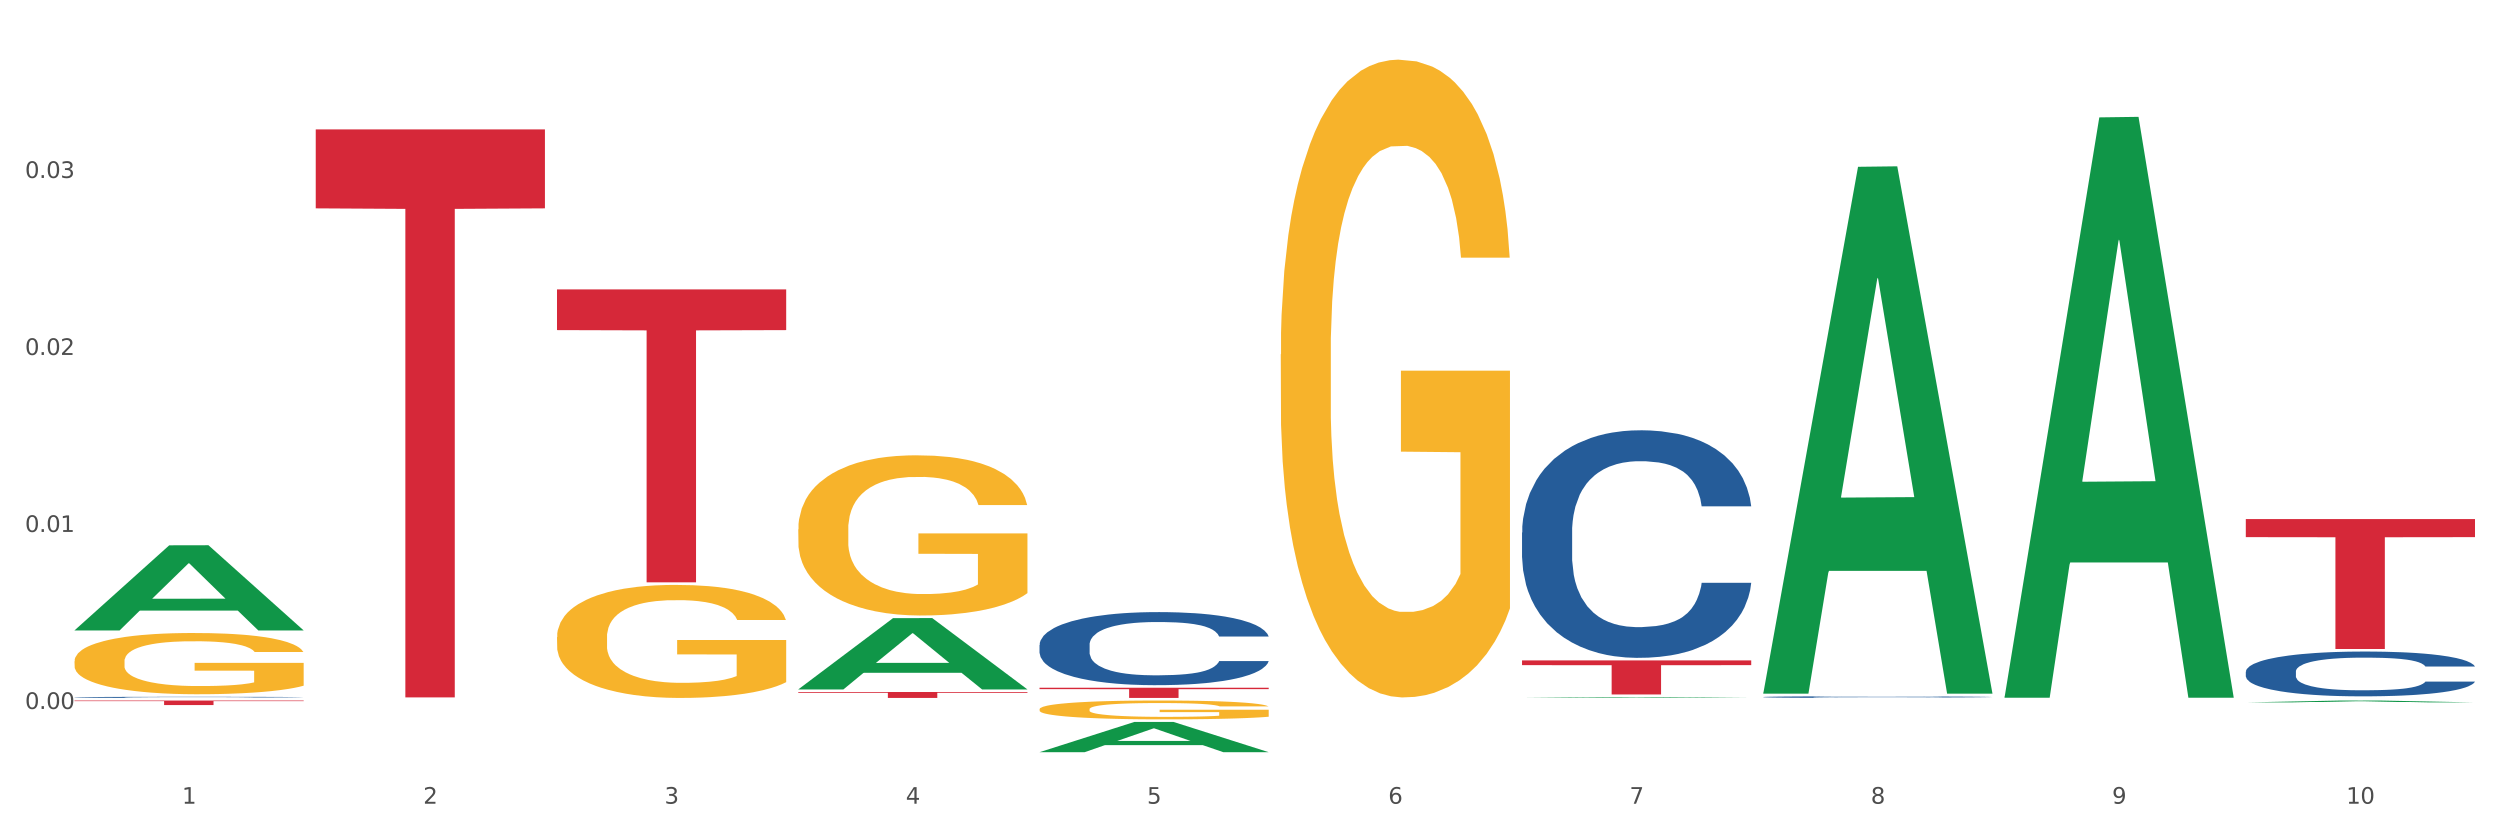 <?xml version="1.0" encoding="utf-8" standalone="no"?>
<!DOCTYPE svg PUBLIC "-//W3C//DTD SVG 1.1//EN"
  "http://www.w3.org/Graphics/SVG/1.1/DTD/svg11.dtd">
<svg xmlns:xlink="http://www.w3.org/1999/xlink" width="1080pt" height="360pt" viewBox="0 0 1080 360" xmlns="http://www.w3.org/2000/svg" version="1.1">
 <rect x="0" y="0" width="1080" height="360" fill="#333333" stroke="none"/>
 <defs>
  <style type="text/css">*{stroke-linejoin: round; stroke-linecap: butt}</style>
 </defs>
 <g id="figure_1">
  <g id="patch_1">
   <path d="M 0 360 
L 1080 360 
L 1080 0 
L 0 0 
z
" style="fill: #ffffff; stroke: #ffffff; stroke-linejoin: miter"/>
  </g>
  <g id="axes_1">
   <g id="matplotlib.axis_1">
    <g id="xtick_1">
     <g id="text_1">
      <!-- 1 -->
      <g style="fill: #4d4d4d" transform="translate(78.627 347.204) scale(0.096 -0.096)">
       <defs>
        <path id="DejaVuSans-31" d="M 794 531 
L 1825 531 
L 1825 4091 
L 703 3866 
L 703 4441 
L 1819 4666 
L 2450 4666 
L 2450 531 
L 3481 531 
L 3481 0 
L 794 0 
L 794 531 
z
" transform="scale(0.016)"/>
       </defs>
       <use xlink:href="#DejaVuSans-31"/>
      </g>
     </g>
    </g>
    <g id="xtick_2">
     <g id="text_2">
      <!-- 2 -->
      <g style="fill: #4d4d4d" transform="translate(182.851 347.204) scale(0.096 -0.096)">
       <defs>
        <path id="DejaVuSans-32" d="M 1228 531 
L 3431 531 
L 3431 0 
L 469 0 
L 469 531 
Q 828 903 1448 1529 
Q 2069 2156 2228 2338 
Q 2531 2678 2651 2914 
Q 2772 3150 2772 3378 
Q 2772 3750 2511 3984 
Q 2250 4219 1831 4219 
Q 1534 4219 1204 4116 
Q 875 4013 500 3803 
L 500 4441 
Q 881 4594 1212 4672 
Q 1544 4750 1819 4750 
Q 2544 4750 2975 4387 
Q 3406 4025 3406 3419 
Q 3406 3131 3298 2873 
Q 3191 2616 2906 2266 
Q 2828 2175 2409 1742 
Q 1991 1309 1228 531 
z
" transform="scale(0.016)"/>
       </defs>
       <use xlink:href="#DejaVuSans-32"/>
      </g>
     </g>
    </g>
    <g id="xtick_3">
     <g id="text_3">
      <!-- 3 -->
      <g style="fill: #4d4d4d" transform="translate(287.074 347.204) scale(0.096 -0.096)">
       <defs>
        <path id="DejaVuSans-33" d="M 2597 2516 
Q 3050 2419 3304 2112 
Q 3559 1806 3559 1356 
Q 3559 666 3084 287 
Q 2609 -91 1734 -91 
Q 1441 -91 1130 -33 
Q 819 25 488 141 
L 488 750 
Q 750 597 1062 519 
Q 1375 441 1716 441 
Q 2309 441 2620 675 
Q 2931 909 2931 1356 
Q 2931 1769 2642 2001 
Q 2353 2234 1838 2234 
L 1294 2234 
L 1294 2753 
L 1863 2753 
Q 2328 2753 2575 2939 
Q 2822 3125 2822 3475 
Q 2822 3834 2567 4026 
Q 2313 4219 1838 4219 
Q 1578 4219 1281 4162 
Q 984 4106 628 3988 
L 628 4550 
Q 988 4650 1302 4700 
Q 1616 4750 1894 4750 
Q 2613 4750 3031 4423 
Q 3450 4097 3450 3541 
Q 3450 3153 3228 2886 
Q 3006 2619 2597 2516 
z
" transform="scale(0.016)"/>
       </defs>
       <use xlink:href="#DejaVuSans-33"/>
      </g>
     </g>
    </g>
    <g id="xtick_4">
     <g id="text_4">
      <!-- 4 -->
      <g style="fill: #4d4d4d" transform="translate(391.298 347.204) scale(0.096 -0.096)">
       <defs>
        <path id="DejaVuSans-34" d="M 2419 4116 
L 825 1625 
L 2419 1625 
L 2419 4116 
z
M 2253 4666 
L 3047 4666 
L 3047 1625 
L 3713 1625 
L 3713 1100 
L 3047 1100 
L 3047 0 
L 2419 0 
L 2419 1100 
L 313 1100 
L 313 1709 
L 2253 4666 
z
" transform="scale(0.016)"/>
       </defs>
       <use xlink:href="#DejaVuSans-34"/>
      </g>
     </g>
    </g>
    <g id="xtick_5">
     <g id="text_5">
      <!-- 5 -->
      <g style="fill: #4d4d4d" transform="translate(495.522 347.204) scale(0.096 -0.096)">
       <defs>
        <path id="DejaVuSans-35" d="M 691 4666 
L 3169 4666 
L 3169 4134 
L 1269 4134 
L 1269 2991 
Q 1406 3038 1543 3061 
Q 1681 3084 1819 3084 
Q 2600 3084 3056 2656 
Q 3513 2228 3513 1497 
Q 3513 744 3044 326 
Q 2575 -91 1722 -91 
Q 1428 -91 1123 -41 
Q 819 9 494 109 
L 494 744 
Q 775 591 1075 516 
Q 1375 441 1709 441 
Q 2250 441 2565 725 
Q 2881 1009 2881 1497 
Q 2881 1984 2565 2268 
Q 2250 2553 1709 2553 
Q 1456 2553 1204 2497 
Q 953 2441 691 2322 
L 691 4666 
z
" transform="scale(0.016)"/>
       </defs>
       <use xlink:href="#DejaVuSans-35"/>
      </g>
     </g>
    </g>
    <g id="xtick_6">
     <g id="text_6">
      <!-- 6 -->
      <g style="fill: #4d4d4d" transform="translate(599.745 347.204) scale(0.096 -0.096)">
       <defs>
        <path id="DejaVuSans-36" d="M 2113 2584 
Q 1688 2584 1439 2293 
Q 1191 2003 1191 1497 
Q 1191 994 1439 701 
Q 1688 409 2113 409 
Q 2538 409 2786 701 
Q 3034 994 3034 1497 
Q 3034 2003 2786 2293 
Q 2538 2584 2113 2584 
z
M 3366 4563 
L 3366 3988 
Q 3128 4100 2886 4159 
Q 2644 4219 2406 4219 
Q 1781 4219 1451 3797 
Q 1122 3375 1075 2522 
Q 1259 2794 1537 2939 
Q 1816 3084 2150 3084 
Q 2853 3084 3261 2657 
Q 3669 2231 3669 1497 
Q 3669 778 3244 343 
Q 2819 -91 2113 -91 
Q 1303 -91 875 529 
Q 447 1150 447 2328 
Q 447 3434 972 4092 
Q 1497 4750 2381 4750 
Q 2619 4750 2861 4703 
Q 3103 4656 3366 4563 
z
" transform="scale(0.016)"/>
       </defs>
       <use xlink:href="#DejaVuSans-36"/>
      </g>
     </g>
    </g>
    <g id="xtick_7">
     <g id="text_7">
      <!-- 7 -->
      <g style="fill: #4d4d4d" transform="translate(703.969 347.204) scale(0.096 -0.096)">
       <defs>
        <path id="DejaVuSans-37" d="M 525 4666 
L 3525 4666 
L 3525 4397 
L 1831 0 
L 1172 0 
L 2766 4134 
L 525 4134 
L 525 4666 
z
" transform="scale(0.016)"/>
       </defs>
       <use xlink:href="#DejaVuSans-37"/>
      </g>
     </g>
    </g>
    <g id="xtick_8">
     <g id="text_8">
      <!-- 8 -->
      <g style="fill: #4d4d4d" transform="translate(808.193 347.204) scale(0.096 -0.096)">
       <defs>
        <path id="DejaVuSans-38" d="M 2034 2216 
Q 1584 2216 1326 1975 
Q 1069 1734 1069 1313 
Q 1069 891 1326 650 
Q 1584 409 2034 409 
Q 2484 409 2743 651 
Q 3003 894 3003 1313 
Q 3003 1734 2745 1975 
Q 2488 2216 2034 2216 
z
M 1403 2484 
Q 997 2584 770 2862 
Q 544 3141 544 3541 
Q 544 4100 942 4425 
Q 1341 4750 2034 4750 
Q 2731 4750 3128 4425 
Q 3525 4100 3525 3541 
Q 3525 3141 3298 2862 
Q 3072 2584 2669 2484 
Q 3125 2378 3379 2068 
Q 3634 1759 3634 1313 
Q 3634 634 3220 271 
Q 2806 -91 2034 -91 
Q 1263 -91 848 271 
Q 434 634 434 1313 
Q 434 1759 690 2068 
Q 947 2378 1403 2484 
z
M 1172 3481 
Q 1172 3119 1398 2916 
Q 1625 2713 2034 2713 
Q 2441 2713 2670 2916 
Q 2900 3119 2900 3481 
Q 2900 3844 2670 4047 
Q 2441 4250 2034 4250 
Q 1625 4250 1398 4047 
Q 1172 3844 1172 3481 
z
" transform="scale(0.016)"/>
       </defs>
       <use xlink:href="#DejaVuSans-38"/>
      </g>
     </g>
    </g>
    <g id="xtick_9">
     <g id="text_9">
      <!-- 9 -->
      <g style="fill: #4d4d4d" transform="translate(912.416 347.204) scale(0.096 -0.096)">
       <defs>
        <path id="DejaVuSans-39" d="M 703 97 
L 703 672 
Q 941 559 1184 500 
Q 1428 441 1663 441 
Q 2288 441 2617 861 
Q 2947 1281 2994 2138 
Q 2813 1869 2534 1725 
Q 2256 1581 1919 1581 
Q 1219 1581 811 2004 
Q 403 2428 403 3163 
Q 403 3881 828 4315 
Q 1253 4750 1959 4750 
Q 2769 4750 3195 4129 
Q 3622 3509 3622 2328 
Q 3622 1225 3098 567 
Q 2575 -91 1691 -91 
Q 1453 -91 1209 -44 
Q 966 3 703 97 
z
M 1959 2075 
Q 2384 2075 2632 2365 
Q 2881 2656 2881 3163 
Q 2881 3666 2632 3958 
Q 2384 4250 1959 4250 
Q 1534 4250 1286 3958 
Q 1038 3666 1038 3163 
Q 1038 2656 1286 2365 
Q 1534 2075 1959 2075 
z
" transform="scale(0.016)"/>
       </defs>
       <use xlink:href="#DejaVuSans-39"/>
      </g>
     </g>
    </g>
    <g id="xtick_10">
     <g id="text_10">
      <!-- 10 -->
      <g style="fill: #4d4d4d" transform="translate(1013.586 347.204) scale(0.096 -0.096)">
       <defs>
        <path id="DejaVuSans-30" d="M 2034 4250 
Q 1547 4250 1301 3770 
Q 1056 3291 1056 2328 
Q 1056 1369 1301 889 
Q 1547 409 2034 409 
Q 2525 409 2770 889 
Q 3016 1369 3016 2328 
Q 3016 3291 2770 3770 
Q 2525 4250 2034 4250 
z
M 2034 4750 
Q 2819 4750 3233 4129 
Q 3647 3509 3647 2328 
Q 3647 1150 3233 529 
Q 2819 -91 2034 -91 
Q 1250 -91 836 529 
Q 422 1150 422 2328 
Q 422 3509 836 4129 
Q 1250 4750 2034 4750 
z
" transform="scale(0.016)"/>
       </defs>
       <use xlink:href="#DejaVuSans-31"/>
       <use xlink:href="#DejaVuSans-30" transform="translate(63.623 0)"/>
      </g>
     </g>
    </g>
    <g id="xtick_11"/>
    <g id="xtick_12"/>
    <g id="xtick_13"/>
    <g id="xtick_14"/>
    <g id="xtick_15"/>
    <g id="xtick_16"/>
    <g id="xtick_17"/>
    <g id="xtick_18"/>
    <g id="xtick_19"/>
   </g>
   <g id="matplotlib.axis_2">
    <g id="ytick_1">
     <g id="text_11">
      <!-- 0.00 -->
      <g style="fill: #4d4d4d" transform="translate(10.8 306.269) scale(0.096 -0.096)">
       <defs>
        <path id="DejaVuSans-2e" d="M 684 794 
L 1344 794 
L 1344 0 
L 684 0 
L 684 794 
z
" transform="scale(0.016)"/>
       </defs>
       <use xlink:href="#DejaVuSans-30"/>
       <use xlink:href="#DejaVuSans-2e" transform="translate(63.623 0)"/>
       <use xlink:href="#DejaVuSans-30" transform="translate(95.41 0)"/>
       <use xlink:href="#DejaVuSans-30" transform="translate(159.033 0)"/>
      </g>
     </g>
    </g>
    <g id="ytick_2">
     <g id="text_12">
      <!-- 0.01 -->
      <g style="fill: #4d4d4d" transform="translate(10.8 229.805) scale(0.096 -0.096)">
       <use xlink:href="#DejaVuSans-30"/>
       <use xlink:href="#DejaVuSans-2e" transform="translate(63.623 0)"/>
       <use xlink:href="#DejaVuSans-30" transform="translate(95.41 0)"/>
       <use xlink:href="#DejaVuSans-31" transform="translate(159.033 0)"/>
      </g>
     </g>
    </g>
    <g id="ytick_3">
     <g id="text_13">
      <!-- 0.02 -->
      <g style="fill: #4d4d4d" transform="translate(10.8 153.341) scale(0.096 -0.096)">
       <use xlink:href="#DejaVuSans-30"/>
       <use xlink:href="#DejaVuSans-2e" transform="translate(63.623 0)"/>
       <use xlink:href="#DejaVuSans-30" transform="translate(95.41 0)"/>
       <use xlink:href="#DejaVuSans-32" transform="translate(159.033 0)"/>
      </g>
     </g>
    </g>
    <g id="ytick_4">
     <g id="text_14">
      <!-- 0.03 -->
      <g style="fill: #4d4d4d" transform="translate(10.8 76.878) scale(0.096 -0.096)">
       <use xlink:href="#DejaVuSans-30"/>
       <use xlink:href="#DejaVuSans-2e" transform="translate(63.623 0)"/>
       <use xlink:href="#DejaVuSans-30" transform="translate(95.41 0)"/>
       <use xlink:href="#DejaVuSans-33" transform="translate(159.033 0)"/>
      </g>
     </g>
    </g>
    <g id="ytick_5"/>
    <g id="ytick_6"/>
    <g id="ytick_7"/>
    <g id="ytick_8"/>
   </g>
   <g id="PolyCollection_1">
    <path d="M 32.175 272.281 
L 32.277 272.246 
L 73.107 235.573 
L 90.051 235.538 
L 131.187 272.35 
L 111.589 272.35 
L 102.709 263.778 
L 60.552 263.778 
L 60.246 263.916 
L 51.671 272.35 
L 32.175 272.35 
L 32.175 272.281 
L 65.86 258.662 
L 97.401 258.627 
L 81.783 243.384 
L 81.579 243.315 
L 81.375 243.419 
L 65.758 258.627 
L 65.86 258.662 
L 32.175 272.281 
z
" clip-path="url(#p46561df875)" style="fill: #109648"/>
    <path d="M 32.175 285.684 
L 32.292 285.659 
L 32.292 284.79 
L 32.526 284.041 
L 33.695 282.228 
L 35.448 280.73 
L 36.734 279.933 
L 38.02 279.28 
L 39.54 278.628 
L 41.41 277.951 
L 44.8 276.961 
L 46.904 276.453 
L 49.476 275.922 
L 54.152 275.149 
L 57.542 274.714 
L 61.049 274.351 
L 66.777 273.916 
L 70.517 273.723 
L 74.492 273.578 
L 79.285 273.481 
L 82.909 273.457 
L 90.858 273.53 
L 97.638 273.747 
L 100.911 273.916 
L 105.119 274.206 
L 107.34 274.399 
L 110.964 274.786 
L 114.705 275.293 
L 117.277 275.728 
L 121.134 276.55 
L 124.057 277.372 
L 126.745 278.386 
L 128.148 279.087 
L 129.2 279.74 
L 130.135 280.489 
L 131.071 281.673 
L 110.029 281.673 
L 109.211 280.827 
L 107.925 280.029 
L 106.054 279.256 
L 104.418 278.773 
L 101.612 278.169 
L 99.041 277.782 
L 96.352 277.492 
L 93.079 277.251 
L 90.507 277.13 
L 86.883 277.033 
L 79.752 277.057 
L 74.96 277.251 
L 71.686 277.492 
L 69.582 277.71 
L 67.712 277.951 
L 65.608 278.29 
L 63.153 278.797 
L 61.399 279.256 
L 59.646 279.836 
L 58.243 280.416 
L 56.957 281.093 
L 55.905 281.818 
L 55.087 282.567 
L 54.386 283.485 
L 53.801 285.007 
L 53.801 288.317 
L 54.035 289.066 
L 54.619 290.057 
L 55.321 290.806 
L 56.49 291.7 
L 57.542 292.304 
L 59.529 293.174 
L 61.75 293.899 
L 63.504 294.358 
L 65.257 294.745 
L 68.296 295.276 
L 71.686 295.711 
L 74.609 295.977 
L 78.583 296.219 
L 81.272 296.315 
L 83.61 296.364 
L 89.338 296.364 
L 93.429 296.291 
L 97.988 296.122 
L 101.495 295.905 
L 104.418 295.639 
L 107.691 295.204 
L 109.795 294.793 
L 109.795 289.743 
L 84.078 289.719 
L 84.078 286.36 
L 131.187 286.36 
L 131.187 296.219 
L 129.2 296.726 
L 126.979 297.185 
L 124.641 297.596 
L 121.134 298.104 
L 116.926 298.587 
L 113.185 298.925 
L 109.211 299.215 
L 104.535 299.481 
L 98.456 299.722 
L 94.715 299.819 
L 90.039 299.892 
L 84.545 299.916 
L 79.752 299.867 
L 75.076 299.747 
L 70.167 299.529 
L 65.374 299.215 
L 61.75 298.901 
L 58.126 298.514 
L 54.269 298.007 
L 51.229 297.524 
L 48.891 297.089 
L 46.32 296.533 
L 43.514 295.808 
L 41.41 295.156 
L 39.54 294.479 
L 37.552 293.609 
L 36.15 292.86 
L 34.747 291.918 
L 33.928 291.217 
L 32.993 290.13 
L 32.292 288.607 
L 32.175 285.684 
z
" clip-path="url(#p46561df875)" style="fill: #f7b32b"/>
    <path d="M 970.188 290.163 
L 970.305 290.145 
L 970.305 289.65 
L 970.656 288.979 
L 971.943 287.741 
L 973.582 286.805 
L 976.39 285.709 
L 977.912 285.249 
L 979.902 284.737 
L 983.998 283.906 
L 988.679 283.199 
L 991.956 282.81 
L 994.414 282.563 
L 999.915 282.121 
L 1003.075 281.927 
L 1006.352 281.768 
L 1009.161 281.661 
L 1013.842 281.538 
L 1017.587 281.485 
L 1021.917 281.467 
L 1025.546 281.485 
L 1030.344 281.555 
L 1037.366 281.768 
L 1040.058 281.891 
L 1043.686 282.103 
L 1047.431 282.386 
L 1050.474 282.669 
L 1053.985 283.075 
L 1057.613 283.606 
L 1061.125 284.277 
L 1063.582 284.896 
L 1065.572 285.55 
L 1067.327 286.345 
L 1068.615 287.211 
L 1069.2 287.936 
L 1047.782 287.936 
L 1047.197 287.282 
L 1046.027 286.575 
L 1044.857 286.098 
L 1043.569 285.709 
L 1041.58 285.267 
L 1039.824 284.984 
L 1036.898 284.648 
L 1034.206 284.436 
L 1031.983 284.313 
L 1029.291 284.207 
L 1023.556 284.101 
L 1019.46 284.101 
L 1016.885 284.136 
L 1013.725 284.224 
L 1011.033 284.348 
L 1007.873 284.56 
L 1005.415 284.79 
L 1002.958 285.09 
L 1001.553 285.302 
L 999.447 285.691 
L 998.042 286.009 
L 996.17 286.557 
L 995.116 286.946 
L 993.244 287.954 
L 992.424 288.696 
L 992.073 289.208 
L 991.839 289.774 
L 991.839 292.531 
L 992.541 293.768 
L 993.127 294.299 
L 994.063 294.9 
L 995.818 295.677 
L 998.393 296.437 
L 1001.085 296.985 
L 1003.309 297.321 
L 1005.415 297.568 
L 1007.522 297.763 
L 1010.097 297.94 
L 1012.203 298.046 
L 1015.363 298.152 
L 1019.109 298.205 
L 1022.035 298.205 
L 1028.003 298.116 
L 1030.695 298.028 
L 1033.27 297.904 
L 1036.079 297.71 
L 1038.303 297.498 
L 1039.59 297.339 
L 1041.697 297.003 
L 1043.335 296.649 
L 1044.739 296.243 
L 1045.676 295.889 
L 1046.729 295.359 
L 1047.548 294.758 
L 1047.782 294.44 
L 1069.2 294.44 
L 1068.732 295.076 
L 1067.913 295.695 
L 1066.274 296.526 
L 1064.987 297.003 
L 1062.997 297.586 
L 1060.89 298.081 
L 1057.965 298.629 
L 1055.273 299.035 
L 1052.464 299.389 
L 1049.421 299.707 
L 1043.92 300.149 
L 1041.931 300.273 
L 1037.717 300.485 
L 1034.44 300.608 
L 1029.642 300.732 
L 1024.726 300.803 
L 1019.577 300.82 
L 1015.012 300.785 
L 1009.98 300.679 
L 1006.82 300.573 
L 1003.309 300.414 
L 999.212 300.166 
L 995.35 299.866 
L 991.722 299.513 
L 988.328 299.106 
L 985.168 298.646 
L 981.072 297.886 
L 978.029 297.144 
L 975.805 296.455 
L 974.284 295.872 
L 972.762 295.129 
L 971.943 294.617 
L 970.656 293.38 
L 970.188 292.231 
L 970.188 290.163 
z
" clip-path="url(#p46561df875)" style="fill: #255c99"/>
    <path d="M 761.74 301.113 
L 761.857 301.112 
L 761.857 301.094 
L 762.208 301.068 
L 763.496 301.022 
L 765.134 300.987 
L 767.943 300.945 
L 769.465 300.928 
L 771.454 300.909 
L 775.551 300.878 
L 780.232 300.851 
L 783.509 300.836 
L 785.967 300.827 
L 791.467 300.81 
L 794.627 300.803 
L 797.904 300.797 
L 800.713 300.793 
L 805.395 300.788 
L 809.14 300.787 
L 813.47 300.786 
L 817.098 300.787 
L 821.897 300.789 
L 828.919 300.797 
L 831.611 300.802 
L 835.239 300.81 
L 838.984 300.82 
L 842.027 300.831 
L 845.538 300.846 
L 849.166 300.866 
L 852.677 300.892 
L 855.135 300.915 
L 857.125 300.939 
L 858.88 300.969 
L 860.168 301.002 
L 860.753 301.029 
L 839.335 301.029 
L 838.75 301.005 
L 837.58 300.978 
L 836.409 300.96 
L 835.122 300.945 
L 833.132 300.929 
L 831.377 300.918 
L 828.451 300.906 
L 825.759 300.898 
L 823.535 300.893 
L 820.843 300.889 
L 815.109 300.885 
L 811.012 300.885 
L 808.438 300.886 
L 805.278 300.89 
L 802.586 300.894 
L 799.426 300.902 
L 796.968 300.911 
L 794.51 300.922 
L 793.106 300.93 
L 790.999 300.945 
L 789.595 300.957 
L 787.722 300.977 
L 786.669 300.992 
L 784.796 301.03 
L 783.977 301.058 
L 783.626 301.077 
L 783.392 301.098 
L 783.392 301.202 
L 784.094 301.249 
L 784.679 301.268 
L 785.616 301.291 
L 787.371 301.32 
L 789.946 301.349 
L 792.638 301.37 
L 794.862 301.382 
L 796.968 301.391 
L 799.075 301.399 
L 801.65 301.405 
L 803.756 301.409 
L 806.916 301.413 
L 810.661 301.415 
L 813.587 301.415 
L 819.556 301.412 
L 822.248 301.409 
L 824.823 301.404 
L 827.632 301.397 
L 829.855 301.389 
L 831.143 301.383 
L 833.249 301.37 
L 834.888 301.357 
L 836.292 301.342 
L 837.229 301.328 
L 838.282 301.308 
L 839.101 301.286 
L 839.335 301.274 
L 860.753 301.274 
L 860.285 301.298 
L 859.465 301.321 
L 857.827 301.352 
L 856.539 301.37 
L 854.55 301.392 
L 852.443 301.411 
L 849.517 301.431 
L 846.825 301.447 
L 844.017 301.46 
L 840.974 301.472 
L 835.473 301.489 
L 833.483 301.493 
L 829.27 301.501 
L 825.993 301.506 
L 821.195 301.51 
L 816.279 301.513 
L 811.13 301.514 
L 806.565 301.512 
L 801.533 301.508 
L 798.373 301.504 
L 794.862 301.499 
L 790.765 301.489 
L 786.903 301.478 
L 783.275 301.465 
L 779.881 301.449 
L 776.721 301.432 
L 772.625 301.403 
L 769.582 301.376 
L 767.358 301.35 
L 765.837 301.328 
L 764.315 301.3 
L 763.496 301.28 
L 762.208 301.234 
L 761.74 301.191 
L 761.74 301.113 
z
" clip-path="url(#p46561df875)" style="fill: #255c99"/>
    <path d="M 657.517 230.054 
L 657.634 229.965 
L 657.634 227.451 
L 657.985 224.039 
L 659.272 217.753 
L 660.911 212.995 
L 663.72 207.428 
L 665.241 205.093 
L 667.231 202.489 
L 671.327 198.269 
L 676.008 194.678 
L 679.285 192.702 
L 681.743 191.445 
L 687.244 189.201 
L 690.404 188.213 
L 693.681 187.405 
L 696.49 186.866 
L 701.171 186.238 
L 704.916 185.968 
L 709.247 185.878 
L 712.875 185.968 
L 717.673 186.327 
L 724.695 187.405 
L 727.387 188.033 
L 731.015 189.111 
L 734.76 190.547 
L 737.803 191.984 
L 741.314 194.049 
L 744.943 196.743 
L 748.454 200.155 
L 750.911 203.297 
L 752.901 206.62 
L 754.657 210.66 
L 755.944 215.06 
L 756.529 218.741 
L 735.112 218.741 
L 734.526 215.419 
L 733.356 211.827 
L 732.186 209.403 
L 730.898 207.428 
L 728.909 205.183 
L 727.153 203.746 
L 724.227 202.04 
L 721.535 200.963 
L 719.312 200.334 
L 716.62 199.796 
L 710.885 199.257 
L 706.789 199.257 
L 704.214 199.437 
L 701.054 199.885 
L 698.362 200.514 
L 695.202 201.591 
L 692.745 202.759 
L 690.287 204.285 
L 688.882 205.363 
L 686.776 207.338 
L 685.371 208.954 
L 683.499 211.738 
L 682.445 213.713 
L 680.573 218.831 
L 679.754 222.602 
L 679.402 225.206 
L 679.168 228.079 
L 679.168 242.086 
L 679.871 248.371 
L 680.456 251.065 
L 681.392 254.118 
L 683.148 258.068 
L 685.722 261.929 
L 688.414 264.713 
L 690.638 266.419 
L 692.745 267.676 
L 694.851 268.664 
L 697.426 269.561 
L 699.533 270.1 
L 702.693 270.639 
L 706.438 270.908 
L 709.364 270.908 
L 715.332 270.459 
L 718.024 270.01 
L 720.599 269.382 
L 723.408 268.394 
L 725.632 267.317 
L 726.919 266.509 
L 729.026 264.803 
L 730.664 263.007 
L 732.069 260.942 
L 733.005 259.146 
L 734.058 256.452 
L 734.877 253.399 
L 735.112 251.783 
L 756.529 251.783 
L 756.061 255.016 
L 755.242 258.158 
L 753.603 262.378 
L 752.316 264.803 
L 750.326 267.766 
L 748.22 270.28 
L 745.294 273.063 
L 742.602 275.128 
L 739.793 276.924 
L 736.75 278.54 
L 731.249 280.785 
L 729.26 281.413 
L 725.046 282.491 
L 721.769 283.119 
L 716.971 283.748 
L 712.055 284.107 
L 706.906 284.197 
L 702.341 284.017 
L 697.309 283.479 
L 694.149 282.94 
L 690.638 282.132 
L 686.542 280.875 
L 682.679 279.348 
L 679.051 277.553 
L 675.657 275.487 
L 672.497 273.153 
L 668.401 269.292 
L 665.358 265.521 
L 663.134 262.019 
L 661.613 259.056 
L 660.091 255.285 
L 659.272 252.681 
L 657.985 246.396 
L 657.517 240.56 
L 657.517 230.054 
z
" clip-path="url(#p46561df875)" style="fill: #255c99"/>
    <path d="M 449.069 278.611 
L 449.187 278.582 
L 449.187 277.775 
L 449.538 276.679 
L 450.825 274.661 
L 452.464 273.133 
L 455.272 271.345 
L 456.794 270.596 
L 458.783 269.759 
L 462.88 268.404 
L 467.561 267.251 
L 470.838 266.616 
L 473.296 266.213 
L 478.797 265.492 
L 481.957 265.175 
L 485.234 264.915 
L 488.042 264.742 
L 492.724 264.54 
L 496.469 264.454 
L 500.799 264.425 
L 504.427 264.454 
L 509.226 264.569 
L 516.248 264.915 
L 518.94 265.117 
L 522.568 265.463 
L 526.313 265.924 
L 529.356 266.386 
L 532.867 267.049 
L 536.495 267.914 
L 540.006 269.01 
L 542.464 270.019 
L 544.454 271.086 
L 546.209 272.383 
L 547.497 273.796 
L 548.082 274.978 
L 526.664 274.978 
L 526.079 273.911 
L 524.909 272.758 
L 523.738 271.98 
L 522.451 271.345 
L 520.461 270.624 
L 518.706 270.163 
L 515.78 269.615 
L 513.088 269.269 
L 510.864 269.067 
L 508.173 268.894 
L 502.438 268.721 
L 498.342 268.721 
L 495.767 268.779 
L 492.607 268.923 
L 489.915 269.125 
L 486.755 269.471 
L 484.297 269.846 
L 481.84 270.336 
L 480.435 270.682 
L 478.328 271.316 
L 476.924 271.835 
L 475.051 272.729 
L 473.998 273.364 
L 472.126 275.007 
L 471.306 276.218 
L 470.955 277.054 
L 470.721 277.977 
L 470.721 282.475 
L 471.423 284.493 
L 472.009 285.358 
L 472.945 286.339 
L 474.7 287.607 
L 477.275 288.847 
L 479.967 289.741 
L 482.191 290.289 
L 484.297 290.693 
L 486.404 291.01 
L 488.979 291.298 
L 491.085 291.471 
L 494.245 291.644 
L 497.991 291.731 
L 500.916 291.731 
L 506.885 291.587 
L 509.577 291.442 
L 512.152 291.241 
L 514.961 290.923 
L 517.184 290.577 
L 518.472 290.318 
L 520.578 289.77 
L 522.217 289.193 
L 523.621 288.53 
L 524.558 287.954 
L 525.611 287.088 
L 526.43 286.108 
L 526.664 285.589 
L 548.082 285.589 
L 547.614 286.627 
L 546.795 287.636 
L 545.156 288.992 
L 543.869 289.77 
L 541.879 290.722 
L 539.772 291.529 
L 536.846 292.423 
L 534.155 293.086 
L 531.346 293.663 
L 528.303 294.182 
L 522.802 294.902 
L 520.813 295.104 
L 516.599 295.45 
L 513.322 295.652 
L 508.524 295.854 
L 503.608 295.969 
L 498.459 295.998 
L 493.894 295.94 
L 488.862 295.767 
L 485.702 295.594 
L 482.191 295.335 
L 478.094 294.931 
L 474.232 294.441 
L 470.604 293.864 
L 467.21 293.201 
L 464.05 292.452 
L 459.954 291.212 
L 456.911 290.001 
L 454.687 288.876 
L 453.166 287.925 
L 451.644 286.714 
L 450.825 285.877 
L 449.538 283.859 
L 449.069 281.985 
L 449.069 278.611 
z
" clip-path="url(#p46561df875)" style="fill: #255c99"/>
    <path d="M 32.175 301.244 
L 32.292 301.243 
L 32.292 301.231 
L 32.643 301.214 
L 33.931 301.182 
L 35.569 301.159 
L 38.378 301.131 
L 39.899 301.119 
L 41.889 301.106 
L 45.985 301.085 
L 50.667 301.067 
L 53.944 301.057 
L 56.401 301.051 
L 61.902 301.04 
L 65.062 301.035 
L 68.339 301.031 
L 71.148 301.028 
L 75.829 301.025 
L 79.575 301.024 
L 83.905 301.023 
L 87.533 301.024 
L 92.331 301.025 
L 99.354 301.031 
L 102.045 301.034 
L 105.674 301.039 
L 109.419 301.047 
L 112.462 301.054 
L 115.973 301.064 
L 119.601 301.077 
L 123.112 301.094 
L 125.57 301.11 
L 127.559 301.127 
L 129.315 301.147 
L 130.602 301.169 
L 131.187 301.187 
L 109.77 301.187 
L 109.185 301.171 
L 108.014 301.153 
L 106.844 301.141 
L 105.557 301.131 
L 103.567 301.12 
L 101.811 301.112 
L 98.886 301.104 
L 96.194 301.099 
L 93.97 301.095 
L 91.278 301.093 
L 85.543 301.09 
L 81.447 301.09 
L 78.872 301.091 
L 75.712 301.093 
L 73.021 301.096 
L 69.861 301.102 
L 67.403 301.107 
L 64.945 301.115 
L 63.541 301.12 
L 61.434 301.13 
L 60.03 301.138 
L 58.157 301.152 
L 57.104 301.162 
L 55.231 301.188 
L 54.412 301.207 
L 54.061 301.22 
L 53.827 301.234 
L 53.827 301.304 
L 54.529 301.335 
L 55.114 301.349 
L 56.05 301.364 
L 57.806 301.384 
L 60.381 301.403 
L 63.072 301.417 
L 65.296 301.425 
L 67.403 301.432 
L 69.509 301.437 
L 72.084 301.441 
L 74.191 301.444 
L 77.351 301.446 
L 81.096 301.448 
L 84.022 301.448 
L 89.991 301.446 
L 92.683 301.443 
L 95.257 301.44 
L 98.066 301.435 
L 100.29 301.43 
L 101.577 301.426 
L 103.684 301.417 
L 105.322 301.408 
L 106.727 301.398 
L 107.663 301.389 
L 108.717 301.376 
L 109.536 301.36 
L 109.77 301.352 
L 131.187 301.352 
L 130.719 301.368 
L 129.9 301.384 
L 128.262 301.405 
L 126.974 301.417 
L 124.985 301.432 
L 122.878 301.445 
L 119.952 301.459 
L 117.26 301.469 
L 114.451 301.478 
L 111.408 301.486 
L 105.908 301.497 
L 103.918 301.5 
L 99.705 301.506 
L 96.428 301.509 
L 91.629 301.512 
L 86.714 301.514 
L 81.564 301.514 
L 77 301.513 
L 71.967 301.511 
L 68.807 301.508 
L 65.296 301.504 
L 61.2 301.498 
L 57.338 301.49 
L 53.71 301.481 
L 50.316 301.471 
L 47.156 301.459 
L 43.059 301.44 
L 40.016 301.421 
L 37.793 301.403 
L 36.271 301.389 
L 34.75 301.37 
L 33.931 301.357 
L 32.643 301.325 
L 32.175 301.296 
L 32.175 301.244 
z
" clip-path="url(#p46561df875)" style="fill: #255c99"/>
    <path d="M 553.293 153.088 
L 553.41 152.836 
L 553.41 143.777 
L 553.644 135.977 
L 554.813 117.104 
L 556.566 101.502 
L 557.852 93.198 
L 559.138 86.404 
L 560.658 79.61 
L 562.528 72.564 
L 565.918 62.247 
L 568.022 56.963 
L 570.594 51.426 
L 575.27 43.374 
L 578.66 38.845 
L 582.167 35.07 
L 587.895 30.541 
L 591.636 28.528 
L 595.61 27.018 
L 600.403 26.011 
L 604.027 25.759 
L 611.976 26.514 
L 618.756 28.779 
L 622.029 30.541 
L 626.237 33.56 
L 628.458 35.573 
L 632.082 39.6 
L 635.823 44.884 
L 638.395 49.413 
L 642.252 57.969 
L 645.175 66.525 
L 647.863 77.093 
L 649.266 84.391 
L 650.318 91.185 
L 651.253 98.986 
L 652.189 111.316 
L 631.147 111.316 
L 630.329 102.509 
L 629.043 94.205 
L 627.173 86.152 
L 625.536 81.12 
L 622.73 74.829 
L 620.159 70.803 
L 617.47 67.783 
L 614.197 65.267 
L 611.625 64.008 
L 608.001 63.002 
L 600.87 63.253 
L 596.078 65.267 
L 592.805 67.783 
L 590.7 70.048 
L 588.83 72.564 
L 586.726 76.087 
L 584.271 81.371 
L 582.518 86.152 
L 580.764 92.192 
L 579.361 98.231 
L 578.075 105.277 
L 577.023 112.826 
L 576.205 120.627 
L 575.504 130.189 
L 574.919 146.042 
L 574.919 180.516 
L 575.153 188.317 
L 575.737 198.634 
L 576.439 206.435 
L 577.608 215.746 
L 578.66 222.036 
L 580.647 231.095 
L 582.868 238.645 
L 584.622 243.426 
L 586.375 247.452 
L 589.415 252.988 
L 592.805 257.517 
L 595.727 260.285 
L 599.702 262.802 
L 602.39 263.808 
L 604.728 264.312 
L 610.456 264.312 
L 614.548 263.557 
L 619.107 261.795 
L 622.613 259.53 
L 625.536 256.762 
L 628.809 252.233 
L 630.913 247.955 
L 630.913 195.363 
L 605.196 195.111 
L 605.196 160.134 
L 652.306 160.134 
L 652.306 262.802 
L 650.318 268.086 
L 648.097 272.867 
L 645.759 277.145 
L 642.252 282.429 
L 638.044 287.462 
L 634.303 290.985 
L 630.329 294.005 
L 625.653 296.773 
L 619.574 299.289 
L 615.833 300.296 
L 611.158 301.051 
L 605.663 301.302 
L 600.87 300.799 
L 596.195 299.541 
L 591.285 297.276 
L 586.492 294.005 
L 582.868 290.733 
L 579.244 286.707 
L 575.387 281.423 
L 572.347 276.39 
L 570.009 271.861 
L 567.438 266.073 
L 564.632 258.524 
L 562.528 251.73 
L 560.658 244.684 
L 558.67 235.625 
L 557.268 227.824 
L 555.865 218.01 
L 555.047 210.713 
L 554.111 199.389 
L 553.41 183.536 
L 553.293 153.088 
z
" clip-path="url(#p46561df875)" style="fill: #f7b32b"/>
    <path d="M 449.069 306.386 
L 449.186 306.378 
L 449.186 306.11 
L 449.42 305.88 
L 450.589 305.322 
L 452.343 304.861 
L 453.628 304.615 
L 454.914 304.414 
L 456.434 304.214 
L 458.304 304.005 
L 461.694 303.7 
L 463.799 303.544 
L 466.37 303.38 
L 471.046 303.142 
L 474.436 303.008 
L 477.943 302.897 
L 483.671 302.763 
L 487.412 302.703 
L 491.386 302.659 
L 496.179 302.629 
L 499.803 302.622 
L 507.752 302.644 
L 514.532 302.711 
L 517.805 302.763 
L 522.014 302.852 
L 524.235 302.912 
L 527.859 303.031 
L 531.599 303.187 
L 534.171 303.321 
L 538.029 303.574 
L 540.951 303.827 
L 543.64 304.139 
L 545.043 304.355 
L 546.095 304.556 
L 547.03 304.786 
L 547.965 305.151 
L 526.923 305.151 
L 526.105 304.89 
L 524.819 304.645 
L 522.949 304.407 
L 521.312 304.258 
L 518.507 304.072 
L 515.935 303.953 
L 513.246 303.864 
L 509.973 303.79 
L 507.401 303.752 
L 503.778 303.723 
L 496.647 303.73 
L 491.854 303.79 
L 488.581 303.864 
L 486.477 303.931 
L 484.606 304.005 
L 482.502 304.109 
L 480.047 304.266 
L 478.294 304.407 
L 476.54 304.585 
L 475.138 304.764 
L 473.852 304.972 
L 472.8 305.195 
L 471.981 305.426 
L 471.28 305.709 
L 470.696 306.177 
L 470.696 307.197 
L 470.929 307.427 
L 471.514 307.732 
L 472.215 307.963 
L 473.384 308.238 
L 474.436 308.424 
L 476.424 308.692 
L 478.645 308.915 
L 480.398 309.056 
L 482.152 309.175 
L 485.191 309.339 
L 488.581 309.473 
L 491.503 309.555 
L 495.478 309.629 
L 498.167 309.659 
L 500.505 309.674 
L 506.232 309.674 
L 510.324 309.651 
L 514.883 309.599 
L 518.39 309.532 
L 521.312 309.45 
L 524.585 309.317 
L 526.69 309.19 
L 526.69 307.635 
L 500.972 307.628 
L 500.972 306.594 
L 548.082 306.594 
L 548.082 309.629 
L 546.095 309.785 
L 543.874 309.927 
L 541.536 310.053 
L 538.029 310.209 
L 533.82 310.358 
L 530.08 310.462 
L 526.105 310.551 
L 521.429 310.633 
L 515.351 310.708 
L 511.61 310.737 
L 506.934 310.76 
L 501.44 310.767 
L 496.647 310.752 
L 491.971 310.715 
L 487.061 310.648 
L 482.268 310.551 
L 478.645 310.455 
L 475.021 310.336 
L 471.163 310.179 
L 468.124 310.031 
L 465.786 309.897 
L 463.214 309.726 
L 460.409 309.503 
L 458.304 309.302 
L 456.434 309.093 
L 454.447 308.826 
L 453.044 308.595 
L 451.641 308.305 
L 450.823 308.089 
L 449.888 307.754 
L 449.186 307.286 
L 449.069 306.386 
z
" clip-path="url(#p46561df875)" style="fill: #f7b32b"/>
    <path d="M 240.622 275.246 
L 240.739 275.201 
L 240.739 273.596 
L 240.973 272.213 
L 242.142 268.868 
L 243.895 266.103 
L 245.181 264.631 
L 246.467 263.427 
L 247.987 262.223 
L 249.857 260.974 
L 253.247 259.146 
L 255.351 258.209 
L 257.923 257.228 
L 262.599 255.801 
L 265.989 254.998 
L 269.496 254.329 
L 275.224 253.526 
L 278.965 253.17 
L 282.939 252.902 
L 287.732 252.724 
L 291.356 252.679 
L 299.305 252.813 
L 306.085 253.214 
L 309.358 253.526 
L 313.566 254.061 
L 315.788 254.418 
L 319.411 255.132 
L 323.152 256.068 
L 325.724 256.871 
L 329.581 258.388 
L 332.504 259.904 
L 335.193 261.777 
L 336.595 263.07 
L 337.647 264.275 
L 338.583 265.657 
L 339.518 267.842 
L 318.476 267.842 
L 317.658 266.281 
L 316.372 264.81 
L 314.502 263.383 
L 312.865 262.491 
L 310.06 261.376 
L 307.488 260.662 
L 304.799 260.127 
L 301.526 259.681 
L 298.954 259.458 
L 295.33 259.28 
L 288.2 259.324 
L 283.407 259.681 
L 280.134 260.127 
L 278.03 260.528 
L 276.159 260.974 
L 274.055 261.599 
L 271.6 262.535 
L 269.847 263.383 
L 268.093 264.453 
L 266.69 265.523 
L 265.405 266.772 
L 264.352 268.11 
L 263.534 269.493 
L 262.833 271.187 
L 262.248 273.997 
L 262.248 280.107 
L 262.482 281.49 
L 263.067 283.318 
L 263.768 284.701 
L 264.937 286.351 
L 265.989 287.466 
L 267.976 289.071 
L 270.197 290.409 
L 271.951 291.257 
L 273.704 291.97 
L 276.744 292.951 
L 280.134 293.754 
L 283.056 294.245 
L 287.031 294.691 
L 289.719 294.869 
L 292.057 294.958 
L 297.785 294.958 
L 301.877 294.824 
L 306.436 294.512 
L 309.943 294.111 
L 312.865 293.62 
L 316.138 292.817 
L 318.242 292.059 
L 318.242 282.738 
L 292.525 282.694 
L 292.525 276.494 
L 339.635 276.494 
L 339.635 294.691 
L 337.647 295.627 
L 335.426 296.475 
L 333.088 297.233 
L 329.581 298.169 
L 325.373 299.061 
L 321.632 299.686 
L 317.658 300.221 
L 312.982 300.711 
L 306.903 301.157 
L 303.163 301.336 
L 298.487 301.47 
L 292.992 301.514 
L 288.2 301.425 
L 283.524 301.202 
L 278.614 300.801 
L 273.821 300.221 
L 270.197 299.641 
L 266.574 298.927 
L 262.716 297.991 
L 259.677 297.099 
L 257.339 296.296 
L 254.767 295.27 
L 251.961 293.932 
L 249.857 292.728 
L 247.987 291.48 
L 246 289.874 
L 244.597 288.491 
L 243.194 286.752 
L 242.376 285.459 
L 241.441 283.452 
L 240.739 280.642 
L 240.622 275.246 
z
" clip-path="url(#p46561df875)" style="fill: #f7b32b"/>
    <path d="M 32.175 302.622 
L 131.187 302.622 
L 131.187 302.895 
L 92.239 302.897 
L 92.239 304.591 
L 70.888 304.591 
L 70.888 302.897 
L 32.175 302.895 
L 32.175 302.623 
L 32.175 302.622 
z
" clip-path="url(#p46561df875)" style="fill: #d62839"/>
    <path d="M 136.399 55.912 
L 235.411 55.912 
L 235.411 90.009 
L 196.463 90.239 
L 196.463 301.273 
L 175.112 301.273 
L 175.112 90.239 
L 136.399 90.009 
L 136.399 56.142 
L 136.399 55.912 
z
" clip-path="url(#p46561df875)" style="fill: #d62839"/>
    <path d="M 344.846 228.672 
L 344.963 228.609 
L 344.963 226.334 
L 345.197 224.374 
L 346.366 219.634 
L 348.119 215.715 
L 349.405 213.629 
L 350.691 211.922 
L 352.21 210.216 
L 354.081 208.446 
L 357.471 205.854 
L 359.575 204.527 
L 362.147 203.136 
L 366.823 201.114 
L 370.213 199.976 
L 373.72 199.028 
L 379.448 197.89 
L 383.188 197.385 
L 387.163 197.005 
L 391.956 196.753 
L 395.579 196.689 
L 403.529 196.879 
L 410.309 197.448 
L 413.582 197.89 
L 417.79 198.649 
L 420.011 199.154 
L 423.635 200.166 
L 427.376 201.493 
L 429.947 202.631 
L 433.805 204.78 
L 436.728 206.929 
L 439.416 209.584 
L 440.819 211.417 
L 441.871 213.123 
L 442.806 215.083 
L 443.741 218.18 
L 422.7 218.18 
L 421.882 215.968 
L 420.596 213.882 
L 418.725 211.859 
L 417.089 210.595 
L 414.283 209.015 
L 411.711 208.003 
L 409.023 207.245 
L 405.75 206.613 
L 403.178 206.297 
L 399.554 206.044 
L 392.423 206.107 
L 387.63 206.613 
L 384.357 207.245 
L 382.253 207.814 
L 380.383 208.446 
L 378.279 209.331 
L 375.824 210.658 
L 374.07 211.859 
L 372.317 213.376 
L 370.914 214.893 
L 369.628 216.663 
L 368.576 218.559 
L 367.758 220.518 
L 367.056 222.92 
L 366.472 226.902 
L 366.472 235.562 
L 366.706 237.521 
L 367.29 240.113 
L 367.992 242.072 
L 369.161 244.411 
L 370.213 245.991 
L 372.2 248.266 
L 374.421 250.163 
L 376.174 251.364 
L 377.928 252.375 
L 380.967 253.766 
L 384.357 254.903 
L 387.28 255.599 
L 391.254 256.231 
L 393.943 256.483 
L 396.281 256.61 
L 402.009 256.61 
L 406.1 256.42 
L 410.659 255.978 
L 414.166 255.409 
L 417.089 254.714 
L 420.362 253.576 
L 422.466 252.501 
L 422.466 239.291 
L 396.748 239.228 
L 396.748 230.442 
L 443.858 230.442 
L 443.858 256.231 
L 441.871 257.558 
L 439.65 258.759 
L 437.312 259.833 
L 433.805 261.161 
L 429.597 262.425 
L 425.856 263.31 
L 421.882 264.068 
L 417.206 264.764 
L 411.127 265.396 
L 407.386 265.648 
L 402.71 265.838 
L 397.216 265.901 
L 392.423 265.775 
L 387.747 265.459 
L 382.838 264.89 
L 378.045 264.068 
L 374.421 263.247 
L 370.797 262.235 
L 366.94 260.908 
L 363.9 259.644 
L 361.562 258.506 
L 358.99 257.052 
L 356.185 255.156 
L 354.081 253.449 
L 352.21 251.68 
L 350.223 249.404 
L 348.82 247.445 
L 347.418 244.98 
L 346.599 243.147 
L 345.664 240.302 
L 344.963 236.32 
L 344.846 228.672 
z
" clip-path="url(#p46561df875)" style="fill: #f7b32b"/>
    <path d="M 344.846 298.945 
L 443.858 298.945 
L 443.858 299.302 
L 404.91 299.304 
L 404.91 301.514 
L 383.559 301.514 
L 383.559 299.304 
L 344.846 299.302 
L 344.846 298.947 
L 344.846 298.945 
z
" clip-path="url(#p46561df875)" style="fill: #d62839"/>
    <path d="M 344.846 297.78 
L 344.948 297.751 
L 385.778 267.038 
L 402.722 267.009 
L 443.858 297.838 
L 424.26 297.838 
L 415.379 290.659 
L 373.223 290.659 
L 372.916 290.774 
L 364.342 297.838 
L 344.846 297.838 
L 344.846 297.78 
L 378.53 286.374 
L 410.072 286.346 
L 394.454 273.58 
L 394.25 273.522 
L 394.046 273.609 
L 378.428 286.346 
L 378.53 286.374 
L 344.846 297.78 
z
" clip-path="url(#p46561df875)" style="fill: #109648"/>
    <path d="M 449.069 324.925 
L 449.172 324.913 
L 490.001 311.887 
L 506.946 311.875 
L 548.082 324.95 
L 528.484 324.95 
L 519.603 321.905 
L 477.446 321.905 
L 477.14 321.954 
L 468.566 324.95 
L 449.069 324.95 
L 449.069 324.925 
L 482.754 320.088 
L 514.295 320.076 
L 498.678 314.661 
L 498.474 314.637 
L 498.269 314.674 
L 482.652 320.076 
L 482.754 320.088 
L 449.069 324.925 
z
" clip-path="url(#p46561df875)" style="fill: #109648"/>
    <path d="M 240.622 125.016 
L 339.635 125.016 
L 339.635 142.603 
L 300.687 142.722 
L 300.687 251.571 
L 279.336 251.571 
L 279.336 142.722 
L 240.622 142.603 
L 240.622 125.135 
L 240.622 125.016 
z
" clip-path="url(#p46561df875)" style="fill: #d62839"/>
    <path d="M 761.74 299.251 
L 761.842 299.037 
L 802.672 72.06 
L 819.617 71.846 
L 860.753 299.678 
L 841.154 299.678 
L 832.274 246.624 
L 790.117 246.624 
L 789.811 247.48 
L 781.237 299.678 
L 761.74 299.678 
L 761.74 299.251 
L 795.425 214.963 
L 826.966 214.749 
L 811.349 120.407 
L 811.144 119.979 
L 810.94 120.621 
L 795.323 214.749 
L 795.425 214.963 
L 761.74 299.251 
z
" clip-path="url(#p46561df875)" style="fill: #109648"/>
    <path d="M 865.964 300.951 
L 866.066 300.715 
L 906.896 50.71 
L 923.84 50.474 
L 964.976 301.422 
L 945.378 301.422 
L 936.498 242.985 
L 894.341 242.985 
L 894.034 243.928 
L 885.46 301.422 
L 865.964 301.422 
L 865.964 300.951 
L 899.649 208.112 
L 931.19 207.876 
L 915.572 103.962 
L 915.368 103.491 
L 915.164 104.198 
L 899.547 207.876 
L 899.649 208.112 
L 865.964 300.951 
z
" clip-path="url(#p46561df875)" style="fill: #109648"/>
    <path d="M 657.517 301.513 
L 657.619 301.513 
L 698.449 301.115 
L 715.393 301.114 
L 756.529 301.514 
L 736.931 301.514 
L 728.05 301.421 
L 685.893 301.421 
L 685.587 301.423 
L 677.013 301.514 
L 657.517 301.514 
L 657.517 301.513 
L 691.201 301.365 
L 722.742 301.365 
L 707.125 301.2 
L 706.921 301.199 
L 706.717 301.2 
L 691.099 301.365 
L 691.201 301.365 
L 657.517 301.513 
z
" clip-path="url(#p46561df875)" style="fill: #109648"/>
    <path d="M 970.188 224.245 
L 1069.2 224.245 
L 1069.2 232.043 
L 1030.252 232.096 
L 1030.252 280.36 
L 1008.901 280.36 
L 1008.901 232.096 
L 970.188 232.043 
L 970.188 224.298 
L 970.188 224.245 
z
" clip-path="url(#p46561df875)" style="fill: #d62839"/>
    <path d="M 657.517 285.304 
L 756.529 285.304 
L 756.529 287.348 
L 717.581 287.361 
L 717.581 300.007 
L 696.23 300.007 
L 696.23 287.361 
L 657.517 287.348 
L 657.517 285.318 
L 657.517 285.304 
z
" clip-path="url(#p46561df875)" style="fill: #d62839"/>
    <path d="M 449.069 297.106 
L 548.082 297.106 
L 548.082 297.718 
L 509.134 297.722 
L 509.134 301.514 
L 487.783 301.514 
L 487.783 297.722 
L 449.069 297.718 
L 449.069 297.11 
L 449.069 297.106 
z
" clip-path="url(#p46561df875)" style="fill: #d62839"/>
    <path d="M 970.188 303.445 
L 970.29 303.444 
L 1011.12 302.622 
L 1028.064 302.622 
L 1069.2 303.447 
L 1049.602 303.447 
L 1040.721 303.255 
L 998.564 303.255 
L 998.258 303.258 
L 989.684 303.447 
L 970.188 303.447 
L 970.188 303.445 
L 1003.872 303.14 
L 1035.413 303.139 
L 1019.796 302.797 
L 1019.592 302.796 
L 1019.388 302.798 
L 1003.77 303.139 
L 1003.872 303.14 
L 970.188 303.445 
z
" clip-path="url(#p46561df875)" style="fill: #109648"/>
   </g>
  </g>
 </g>
 <defs>
  <clipPath id="p46561df875">
   <rect x="32.175" y="10.8" width="1037.025" height="329.109"/>
  </clipPath>
 </defs>
</svg>
